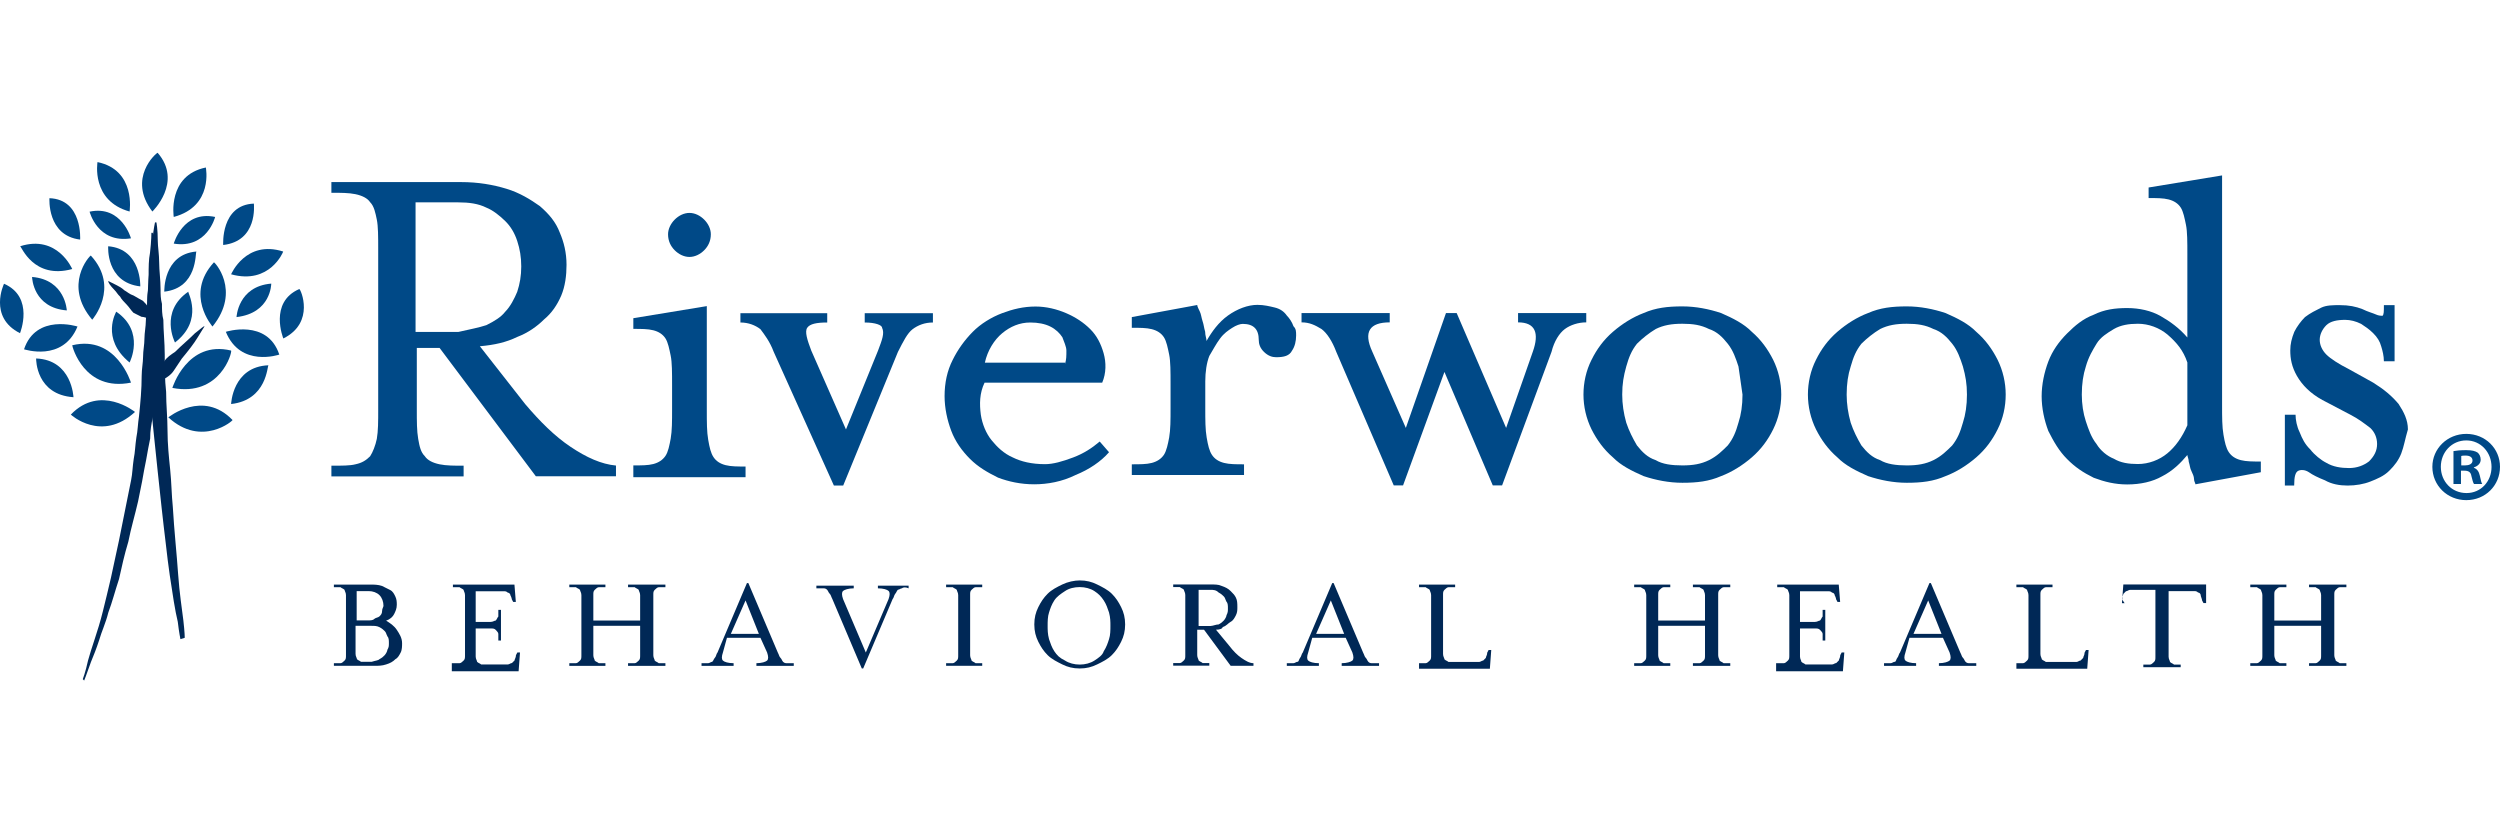 <?xml version="1.0" encoding="utf-8"?>
<!-- Generator: Adobe Illustrator 25.0.0, SVG Export Plug-In . SVG Version: 6.00 Build 0)  -->
<svg version="1.1" id="Layer_1" xmlns="http://www.w3.org/2000/svg" xmlns:xlink="http://www.w3.org/1999/xlink" x="0px" y="0px"
	 viewBox="0 0 180 60" style="enable-background:new 0 0 180 60;" xml:space="preserve">
<style type="text/css">
	.st0{fill:#002856;}
	.st1{fill:#004987;}
</style>
<g>
	<g>
		<g>
			<g>
				<path class="st0" d="M28.57,45.35c0.19,0.29,0.38,0.58,0.38,0.96c0,0.19,0,0.48-0.1,0.67s-0.19,0.38-0.38,0.48
					c-0.19,0.19-0.38,0.29-0.67,0.38c-0.29,0.1-0.58,0.1-0.87,0.1h-2.89v-0.19c0.19,0,0.38,0,0.48,0s0.19-0.1,0.29-0.19
					c0.1-0.1,0.1-0.19,0.1-0.38s0-0.38,0-0.58v-3.17c0-0.29,0-0.48,0-0.58c0-0.19-0.1-0.29-0.1-0.38c-0.1-0.1-0.19-0.1-0.29-0.19
					c-0.1,0-0.29,0-0.48,0v-0.19h2.6c0.29,0,0.58,0,0.87,0.1c0.19,0.1,0.38,0.19,0.58,0.29s0.29,0.29,0.38,0.48s0.1,0.38,0.1,0.58
					c0,0.29-0.1,0.48-0.19,0.67s-0.29,0.38-0.58,0.48C28.09,44.86,28.38,45.06,28.57,45.35z M25.59,44.67h0.87
					c0.19,0,0.38,0,0.48-0.1s0.29-0.1,0.38-0.19c0.1-0.1,0.19-0.19,0.19-0.38s0.1-0.29,0.1-0.38c0-0.29-0.1-0.58-0.29-0.77
					c-0.19-0.19-0.48-0.29-0.77-0.29h-0.87v2.12H25.59z M27.32,47.46c0.19-0.1,0.29-0.19,0.38-0.29s0.19-0.29,0.19-0.38
					C28,46.6,28,46.5,28,46.31s0-0.38-0.1-0.48c-0.1-0.19-0.1-0.29-0.19-0.38c-0.1-0.1-0.19-0.19-0.38-0.29
					c-0.19-0.1-0.38-0.1-0.58-0.1h-1.15v1.44c0,0.29,0,0.48,0,0.58c0,0.19,0.1,0.29,0.1,0.38c0.1,0.1,0.19,0.1,0.29,0.19
					c0.1,0,0.29,0,0.48,0h0.29C27.03,47.56,27.23,47.56,27.32,47.46z"/>
				<path class="st0" d="M32.61,47.75c0.19,0,0.38,0,0.48,0s0.19-0.1,0.29-0.19c0.1-0.1,0.1-0.19,0.1-0.38s0-0.38,0-0.58v-3.17
					c0-0.29,0-0.48,0-0.58c0-0.19-0.1-0.29-0.1-0.38c-0.1-0.1-0.19-0.1-0.29-0.19c-0.1,0-0.29,0-0.48,0v-0.19h4.43l0.1,1.25h-0.19
					l-0.1-0.19c0-0.1-0.1-0.29-0.1-0.29c0-0.1-0.1-0.19-0.19-0.19c-0.1-0.1-0.19-0.1-0.29-0.1s-0.29,0-0.58,0h-1.44v2.21h0.48
					c0.29,0,0.48,0,0.58,0c0.19,0,0.29-0.1,0.38-0.1c0.1-0.1,0.1-0.19,0.19-0.29c0-0.1,0-0.29,0-0.48h0.19v2.21h-0.19
					c0-0.19,0-0.38,0-0.48s-0.1-0.19-0.19-0.29c-0.1-0.1-0.19-0.1-0.38-0.1s-0.38,0-0.58,0h-0.48v1.44c0,0.29,0,0.48,0,0.58
					c0,0.19,0.1,0.29,0.1,0.38c0.1,0.1,0.19,0.1,0.29,0.19c0.1,0,0.29,0,0.48,0h0.87c0.19,0,0.38,0,0.58,0c0.1,0,0.19-0.1,0.29-0.1
					c0.1-0.1,0.1-0.1,0.19-0.19c0-0.1,0.1-0.19,0.1-0.38l0.1-0.19h0.19l-0.1,1.35h-4.81v-0.58H32.61z"/>
				<path class="st0" d="M42.72,46.6c0,0.29,0,0.48,0,0.58c0,0.19,0.1,0.29,0.1,0.38c0.1,0.1,0.19,0.1,0.29,0.19
					c0.1,0,0.29,0,0.48,0v0.19h-2.6v-0.19c0.19,0,0.38,0,0.48,0s0.19-0.1,0.29-0.19c0.1-0.1,0.1-0.19,0.1-0.38s0-0.38,0-0.58v-3.17
					c0-0.29,0-0.48,0-0.58c0-0.19-0.1-0.29-0.1-0.38c-0.1-0.1-0.19-0.1-0.29-0.19c-0.1,0-0.29,0-0.48,0v-0.19h2.6v0.19
					c-0.19,0-0.38,0-0.48,0s-0.19,0.1-0.29,0.19c-0.1,0.1-0.1,0.19-0.1,0.38s0,0.38,0,0.58v1.25h3.37v-1.25c0-0.29,0-0.48,0-0.58
					c0-0.19-0.1-0.29-0.1-0.38c-0.1-0.1-0.19-0.1-0.29-0.19c-0.1,0-0.29,0-0.48,0v-0.19h2.69v0.19c-0.19,0-0.38,0-0.48,0
					s-0.19,0.1-0.29,0.19c-0.1,0.1-0.1,0.19-0.1,0.38s0,0.38,0,0.58v3.17c0,0.29,0,0.48,0,0.58c0,0.19,0.1,0.29,0.1,0.38
					c0.1,0.1,0.19,0.1,0.29,0.19c0.1,0,0.29,0,0.48,0v0.19h-2.69v-0.19c0.19,0,0.38,0,0.48,0s0.19-0.1,0.29-0.19
					c0.1-0.1,0.1-0.19,0.1-0.38s0-0.38,0-0.58v-1.54h-3.37V46.6z"/>
				<path class="st0" d="M52.05,46.98c-0.1,0.29-0.1,0.48,0,0.58s0.38,0.19,0.77,0.19v0.19h-2.31v-0.19c0.19,0,0.38,0,0.48,0
					s0.19-0.1,0.29-0.1c0.1-0.1,0.1-0.19,0.19-0.29c0.1-0.1,0.1-0.29,0.19-0.38l2.12-5h0.1l2.12,5c0.1,0.19,0.1,0.29,0.19,0.38
					c0.1,0.1,0.1,0.19,0.19,0.29c0.1,0.1,0.19,0.1,0.29,0.1c0.1,0,0.29,0,0.48,0v0.19h-2.69v-0.19c0.38,0,0.67-0.1,0.77-0.19
					c0.1-0.1,0.1-0.29,0-0.58l-0.48-1.06h-2.41L52.05,46.98z M53.68,43.23l-1.06,2.41h2.02L53.68,43.23z"/>
				<path class="st0" d="M64.94,42.36c-0.1,0-0.19,0.1-0.29,0.1c-0.1,0.1-0.1,0.19-0.19,0.29s-0.1,0.29-0.19,0.38l-2.12,5h-0.1
					l-2.12-5c-0.1-0.19-0.1-0.29-0.19-0.38c-0.1-0.1-0.1-0.19-0.19-0.29c-0.1-0.1-0.19-0.1-0.29-0.1c-0.1,0-0.29,0-0.48,0v-0.19
					h2.69v0.19c-0.38,0-0.67,0.1-0.77,0.19c-0.1,0.1-0.1,0.29,0,0.58l1.64,3.85l1.64-3.85c0.1-0.29,0.1-0.48,0-0.58
					s-0.38-0.19-0.77-0.19v-0.19h2.21v0.19C65.23,42.27,65.04,42.27,64.94,42.36z"/>
				<path class="st0" d="M68.12,47.94v-0.19c0.19,0,0.38,0,0.48,0s0.19-0.1,0.29-0.19c0.1-0.1,0.1-0.19,0.1-0.38s0-0.38,0-0.58
					v-3.17c0-0.29,0-0.48,0-0.58c0-0.19-0.1-0.29-0.1-0.38c-0.1-0.1-0.19-0.1-0.29-0.19c-0.1,0-0.29,0-0.48,0v-0.19h2.6v0.19
					c-0.19,0-0.38,0-0.48,0s-0.19,0.1-0.29,0.19c-0.1,0.1-0.1,0.19-0.1,0.38s0,0.38,0,0.58v3.17c0,0.29,0,0.48,0,0.58
					c0,0.19,0.1,0.29,0.1,0.38c0.1,0.1,0.19,0.1,0.29,0.19c0.1,0,0.29,0,0.48,0v0.19H68.12z"/>
				<path class="st0" d="M80.72,46.21c-0.19,0.38-0.38,0.67-0.67,0.96c-0.29,0.29-0.67,0.48-1.06,0.67s-0.77,0.29-1.25,0.29
					s-0.87-0.1-1.25-0.29s-0.77-0.38-1.06-0.67c-0.29-0.29-0.48-0.58-0.67-0.96s-0.29-0.77-0.29-1.25s0.1-0.87,0.29-1.25
					c0.19-0.38,0.38-0.67,0.67-0.96c0.29-0.29,0.67-0.48,1.06-0.67s0.87-0.29,1.25-0.29c0.48,0,0.87,0.1,1.25,0.29
					s0.77,0.38,1.06,0.67c0.29,0.29,0.48,0.58,0.67,0.96s0.29,0.77,0.29,1.25S80.91,45.83,80.72,46.21z M76.68,42.56
					c-0.29,0.19-0.58,0.38-0.77,0.67c-0.19,0.29-0.29,0.58-0.38,0.87c-0.1,0.29-0.1,0.67-0.1,0.96s0,0.58,0.1,0.96
					c0.1,0.29,0.19,0.58,0.38,0.87c0.19,0.29,0.38,0.48,0.77,0.67c0.29,0.19,0.67,0.29,1.06,0.29s0.77-0.1,1.06-0.29
					c0.29-0.19,0.58-0.38,0.67-0.67c0.19-0.29,0.29-0.58,0.38-0.87c0.1-0.29,0.1-0.67,0.1-0.96s0-0.58-0.1-0.96
					c-0.1-0.29-0.19-0.58-0.38-0.87c-0.19-0.29-0.38-0.48-0.67-0.67c-0.29-0.19-0.67-0.29-1.06-0.29S76.97,42.36,76.68,42.56z"/>
				<path class="st0" d="M88.51,46.5c0.29,0.38,0.58,0.67,0.87,0.87s0.58,0.38,0.87,0.38v0.19h-1.64l-1.92-2.6H86.2v1.25
					c0,0.29,0,0.48,0,0.58c0,0.19,0.1,0.29,0.1,0.38c0.1,0.1,0.19,0.1,0.29,0.19c0.1,0,0.29,0,0.48,0v0.19h-2.6v-0.19
					c0.19,0,0.38,0,0.48,0s0.19-0.1,0.29-0.19c0.1-0.1,0.1-0.19,0.1-0.38s0-0.38,0-0.58v-3.17c0-0.29,0-0.48,0-0.58
					c0-0.19-0.1-0.29-0.1-0.38c-0.1-0.1-0.19-0.1-0.29-0.19c-0.1,0-0.29,0-0.48,0v-0.19h2.6c0.38,0,0.67,0,0.87,0.1
					c0.29,0.1,0.48,0.19,0.67,0.38s0.29,0.29,0.38,0.48s0.1,0.38,0.1,0.67c0,0.19,0,0.38-0.1,0.58c-0.1,0.19-0.19,0.38-0.38,0.48
					c-0.19,0.1-0.29,0.29-0.58,0.38c0,0.1-0.19,0.19-0.48,0.19L88.51,46.5z M87.74,44.96c0.19-0.1,0.29-0.19,0.38-0.29
					s0.19-0.29,0.19-0.38c0.1-0.19,0.1-0.29,0.1-0.48s0-0.38-0.1-0.48c-0.1-0.19-0.1-0.29-0.19-0.38c-0.1-0.1-0.19-0.19-0.38-0.29
					c-0.19-0.19-0.38-0.19-0.58-0.19H86.3v2.6h0.87C87.36,45.06,87.55,44.96,87.74,44.96z"/>
				<path class="st0" d="M94.19,46.98c-0.1,0.29-0.1,0.48,0,0.58s0.38,0.19,0.77,0.19v0.19h-2.31v-0.19c0.19,0,0.38,0,0.48,0
					s0.19-0.1,0.29-0.1s0.1-0.19,0.19-0.29s0.1-0.29,0.19-0.38l2.12-5h0.1l2.12,5c0.1,0.19,0.1,0.29,0.19,0.38
					c0.1,0.1,0.1,0.19,0.19,0.29s0.19,0.1,0.29,0.1c0.1,0,0.29,0,0.48,0v0.19h-2.69v-0.19c0.38,0,0.67-0.1,0.77-0.19
					c0.1-0.1,0.1-0.29,0-0.58l-0.48-1.06h-2.41L94.19,46.98z M95.82,43.23l-1.06,2.41h2.02L95.82,43.23z"/>
				<path class="st0" d="M102.17,47.75c0.19,0,0.38,0,0.48,0s0.19-0.1,0.29-0.19c0.1-0.1,0.1-0.19,0.1-0.38s0-0.38,0-0.58v-3.17
					c0-0.29,0-0.48,0-0.58c0-0.19-0.1-0.29-0.1-0.38c-0.1-0.1-0.19-0.1-0.29-0.19c-0.1,0-0.29,0-0.48,0v-0.19h2.6v0.19
					c-0.19,0-0.38,0-0.48,0s-0.19,0.1-0.29,0.19c-0.1,0.1-0.1,0.19-0.1,0.38s0,0.38,0,0.58v3.08c0,0.29,0,0.48,0,0.58
					c0,0.19,0.1,0.29,0.1,0.38c0.1,0.1,0.19,0.1,0.29,0.19c0.1,0,0.29,0,0.48,0h1.15c0.19,0,0.38,0,0.58,0c0.1,0,0.19-0.1,0.29-0.1
					c0.1-0.1,0.1-0.1,0.19-0.19c0-0.1,0.1-0.19,0.1-0.38l0.1-0.19h0.19l-0.1,1.35h-5.1L102.17,47.75L102.17,47.75z"/>
				<path class="st0" d="M119.39,46.6c0,0.29,0,0.48,0,0.58c0,0.19,0.1,0.29,0.1,0.38c0.1,0.1,0.19,0.1,0.29,0.19
					c0.1,0,0.29,0,0.48,0v0.19h-2.6v-0.19c0.19,0,0.38,0,0.48,0s0.19-0.1,0.29-0.19c0.1-0.1,0.1-0.19,0.1-0.38s0-0.38,0-0.58v-3.17
					c0-0.29,0-0.48,0-0.58c0-0.19-0.1-0.29-0.1-0.38c-0.1-0.1-0.19-0.1-0.29-0.19c-0.1,0-0.29,0-0.48,0v-0.19h2.6v0.19
					c-0.19,0-0.38,0-0.48,0s-0.19,0.1-0.29,0.19c-0.1,0.1-0.1,0.19-0.1,0.38s0,0.38,0,0.58v1.25h3.37v-1.25c0-0.29,0-0.48,0-0.58
					c0-0.19-0.1-0.29-0.1-0.38c-0.1-0.1-0.19-0.1-0.29-0.19c-0.1,0-0.29,0-0.48,0v-0.19h2.69v0.19c-0.19,0-0.38,0-0.48,0
					s-0.19,0.1-0.29,0.19c-0.1,0.1-0.1,0.19-0.1,0.38s0,0.38,0,0.58v3.17c0,0.29,0,0.48,0,0.58c0,0.19,0.1,0.29,0.1,0.38
					c0.1,0.1,0.19,0.1,0.29,0.19c0.1,0,0.29,0,0.48,0v0.19h-2.69v-0.19c0.19,0,0.38,0,0.48,0s0.19-0.1,0.29-0.19
					c0.1-0.1,0.1-0.19,0.1-0.38s0-0.38,0-0.58v-1.54h-3.37V46.6z"/>
				<path class="st0" d="M127.96,47.75c0.19,0,0.38,0,0.48,0c0.1,0,0.19-0.1,0.29-0.19c0.1-0.1,0.1-0.19,0.1-0.38s0-0.38,0-0.58
					v-3.17c0-0.29,0-0.48,0-0.58c0-0.19-0.1-0.29-0.1-0.38c-0.1-0.1-0.19-0.1-0.29-0.19c-0.1,0-0.29,0-0.48,0v-0.19h4.43l0.1,1.25
					h-0.19l-0.1-0.19c0-0.1-0.1-0.29-0.1-0.29c0-0.1-0.1-0.19-0.19-0.19c-0.1-0.1-0.19-0.1-0.29-0.1c-0.1,0-0.29,0-0.58,0h-1.44
					v2.21h0.48c0.29,0,0.48,0,0.58,0c0.19,0,0.29-0.1,0.38-0.1c0.1-0.1,0.1-0.19,0.19-0.29c0-0.1,0-0.29,0-0.48h0.19v2.21h-0.19
					c0-0.19,0-0.38,0-0.48s-0.1-0.19-0.19-0.29c-0.1-0.1-0.19-0.1-0.38-0.1s-0.38,0-0.58,0h-0.48v1.44c0,0.29,0,0.48,0,0.58
					c0,0.19,0.1,0.29,0.1,0.38c0.1,0.1,0.19,0.1,0.29,0.19c0.1,0,0.29,0,0.48,0h0.87c0.19,0,0.38,0,0.58,0c0.1,0,0.19-0.1,0.29-0.1
					c0.1-0.1,0.1-0.1,0.19-0.19c0-0.1,0.1-0.19,0.1-0.38l0.1-0.19h0.19l-0.1,1.35h-4.81v-0.58H127.96z"/>
				<path class="st0" d="M137.19,46.98c-0.1,0.29-0.1,0.48,0,0.58c0.1,0.1,0.38,0.19,0.77,0.19v0.19h-2.31v-0.19
					c0.19,0,0.38,0,0.48,0c0.1,0,0.19-0.1,0.29-0.1c0.1,0,0.1-0.19,0.19-0.29s0.1-0.29,0.19-0.38l2.12-5h0.1l2.12,5
					c0.1,0.19,0.1,0.29,0.19,0.38c0.1,0.1,0.1,0.19,0.19,0.29c0.1,0.1,0.19,0.1,0.29,0.1c0.1,0,0.29,0,0.48,0v0.19h-2.69v-0.19
					c0.38,0,0.67-0.1,0.77-0.19c0.1-0.1,0.1-0.29,0-0.58l-0.48-1.06h-2.41L137.19,46.98z M138.83,43.23l-1.06,2.41h2.02
					L138.83,43.23z"/>
				<path class="st0" d="M145.18,47.75c0.19,0,0.38,0,0.48,0c0.1,0,0.19-0.1,0.29-0.19c0.1-0.1,0.1-0.19,0.1-0.38s0-0.38,0-0.58
					v-3.17c0-0.29,0-0.48,0-0.58c0-0.19-0.1-0.29-0.1-0.38c-0.1-0.1-0.19-0.1-0.29-0.19c-0.1,0-0.29,0-0.48,0v-0.19h2.6v0.19
					c-0.19,0-0.38,0-0.48,0c-0.1,0-0.19,0.1-0.29,0.19c-0.1,0.1-0.1,0.19-0.1,0.38s0,0.38,0,0.58v3.08c0,0.29,0,0.48,0,0.58
					c0,0.19,0.1,0.29,0.1,0.38c0.1,0.1,0.19,0.1,0.29,0.19c0.1,0,0.29,0,0.48,0h1.15c0.19,0,0.38,0,0.58,0c0.1,0,0.19-0.1,0.29-0.1
					c0.1-0.1,0.1-0.1,0.19-0.19c0-0.1,0.1-0.19,0.1-0.38l0.1-0.19h0.19l-0.1,1.35h-5.1V47.75z"/>
				<path class="st0" d="M158.84,43.42h-0.19l-0.1-0.19c0-0.1-0.1-0.29-0.1-0.38c0-0.1-0.1-0.19-0.19-0.19
					c-0.1-0.1-0.19-0.1-0.29-0.1c-0.1,0-0.29,0-0.58,0h-1.25v4.14c0,0.29,0,0.48,0,0.58c0,0.19,0.1,0.29,0.1,0.38
					c0.1,0.1,0.19,0.1,0.29,0.19c0.1,0,0.29,0,0.48,0v0.19h-2.69v-0.19c0.19,0,0.38,0,0.48,0c0.1,0,0.19-0.1,0.29-0.19
					c0.1-0.1,0.1-0.19,0.1-0.38s0-0.38,0-0.58v-4.23h-1.25c-0.19,0-0.38,0-0.58,0c-0.1,0-0.19,0.1-0.29,0.1
					c-0.1,0.1-0.1,0.1-0.19,0.19c0,0.1-0.1,0.19-0.1,0.38l0.19,0.29h-0.19l0.1-1.35h5.96V43.42z"/>
				<path class="st0" d="M163.75,46.6c0,0.29,0,0.48,0,0.58c0,0.19,0.1,0.29,0.1,0.38c0.1,0.1,0.19,0.1,0.29,0.19
					c0.1,0,0.29,0,0.48,0v0.19h-2.6v-0.19c0.19,0,0.38,0,0.48,0c0.1,0,0.19-0.1,0.29-0.19c0.1-0.1,0.1-0.19,0.1-0.38s0-0.38,0-0.58
					v-3.17c0-0.29,0-0.48,0-0.58c0-0.19-0.1-0.29-0.1-0.38c-0.1-0.1-0.19-0.1-0.29-0.19c-0.1,0-0.29,0-0.48,0v-0.19h2.6v0.19
					c-0.19,0-0.38,0-0.48,0c-0.1,0-0.19,0.1-0.29,0.19c-0.1,0.1-0.1,0.19-0.1,0.38s0,0.38,0,0.58v1.25h3.37v-1.25
					c0-0.29,0-0.48,0-0.58c0-0.19-0.1-0.29-0.1-0.38c-0.1-0.1-0.19-0.1-0.29-0.19c-0.1,0-0.29,0-0.48,0v-0.19h2.69v0.19
					c-0.19,0-0.38,0-0.48,0c-0.1,0-0.19,0.1-0.29,0.19c-0.1,0.1-0.1,0.19-0.1,0.38s0,0.38,0,0.58v3.17c0,0.29,0,0.48,0,0.58
					c0,0.19,0.1,0.29,0.1,0.38c0.1,0.1,0.19,0.1,0.29,0.19c0.1,0,0.29,0,0.48,0v0.19h-2.69v-0.19c0.19,0,0.38,0,0.48,0
					c0.1,0,0.19-0.1,0.29-0.19c0.1-0.1,0.1-0.19,0.1-0.38s0-0.38,0-0.58v-1.54h-3.37V46.6z"/>
			</g>
			<g>
				<g>
					<path class="st1" d="M37.81,29.09c1.06,1.25,2.12,2.31,3.27,3.08s2.21,1.25,3.27,1.35v0.77h-5.77l-6.93-9.24h-1.64v4.43
						c0,0.87,0,1.54,0.1,2.12c0.1,0.58,0.19,0.96,0.48,1.25c0.19,0.29,0.58,0.48,1.06,0.58s1.06,0.1,1.73,0.1v0.77h-9.52v-0.77
						c0.77,0,1.35,0,1.73-0.1c0.48-0.1,0.77-0.29,1.06-0.58c0.19-0.29,0.38-0.77,0.48-1.25c0.1-0.58,0.1-1.25,0.1-2.12V17.93
						c0-0.87,0-1.64-0.1-2.12c-0.1-0.48-0.19-0.96-0.48-1.25c-0.19-0.29-0.58-0.48-1.06-0.58s-1.06-0.1-1.73-0.1v-0.77h9.33
						c1.25,0,2.31,0.19,3.27,0.48s1.73,0.77,2.41,1.25c0.67,0.58,1.15,1.15,1.44,1.92c0.29,0.67,0.48,1.44,0.48,2.31
						c0,0.77-0.1,1.54-0.38,2.21c-0.29,0.67-0.67,1.25-1.25,1.73c-0.48,0.48-1.15,0.96-1.92,1.25c-0.77,0.38-1.64,0.58-2.69,0.67
						L37.81,29.09z M35.02,23.41c0.58-0.29,1.06-0.58,1.35-0.96c0.38-0.38,0.67-0.96,0.87-1.44c0.19-0.58,0.29-1.15,0.29-1.83
						c0-0.67-0.1-1.25-0.29-1.83s-0.48-1.06-0.87-1.44s-0.87-0.77-1.35-0.96c-0.58-0.29-1.25-0.38-2.02-0.38h-3.08v9.33H33
						C33.87,23.7,34.44,23.6,35.02,23.41z"/>
					<path class="st1" d="M45.6,34.28v-0.77c0.58,0,1.06,0,1.44-0.1s0.67-0.29,0.87-0.58s0.29-0.77,0.38-1.25
						c0.1-0.58,0.1-1.25,0.1-2.12v-1.73c0-0.87,0-1.64-0.1-2.12s-0.19-0.96-0.38-1.25s-0.48-0.48-0.87-0.58s-0.87-0.1-1.44-0.1
						v-0.77l5.29-0.87v7.5c0,0.87,0,1.54,0.1,2.12c0.1,0.58,0.19,0.96,0.38,1.25s0.48,0.48,0.87,0.58s0.87,0.1,1.44,0.1v0.77H45.6
						V34.28z M50.7,18.02c-0.29,0.29-0.67,0.48-1.06,0.48s-0.77-0.19-1.06-0.48s-0.48-0.67-0.48-1.15c0-0.38,0.19-0.77,0.48-1.06
						c0.29-0.29,0.67-0.48,1.06-0.48s0.77,0.19,1.06,0.48c0.29,0.29,0.48,0.67,0.48,1.06C51.18,17.35,50.99,17.73,50.7,18.02z"/>
					<path class="st1" d="M65.71,23.7c-0.38,0.29-0.67,0.87-1.06,1.64l-3.94,9.62h-0.67l-4.33-9.62c-0.29-0.77-0.67-1.25-0.96-1.64
						c-0.38-0.29-0.87-0.48-1.44-0.48v-0.67h6.25v0.67c-0.77,0-1.25,0.1-1.44,0.38s0,0.87,0.29,1.64l2.5,5.68l2.31-5.68
						c0.29-0.77,0.48-1.25,0.29-1.64c0-0.19-0.48-0.38-1.25-0.38v-0.67h4.91v0.67C66.58,23.22,66.1,23.41,65.71,23.7z"/>
					<path class="st1" d="M70.62,29.86c0.1,0.67,0.38,1.35,0.77,1.83s0.87,0.96,1.54,1.25c0.58,0.29,1.35,0.48,2.31,0.48
						c0.58,0,1.25-0.19,2.02-0.48c0.77-0.29,1.35-0.67,1.92-1.15l0.67,0.77c-0.58,0.67-1.44,1.25-2.41,1.64
						c-0.96,0.48-2.02,0.67-2.98,0.67s-1.83-0.19-2.6-0.48c-0.77-0.38-1.44-0.77-2.02-1.35c-0.58-0.58-1.06-1.25-1.35-2.02
						c-0.29-0.77-0.48-1.64-0.48-2.5c0-0.96,0.19-1.83,0.58-2.6c0.38-0.77,0.87-1.44,1.44-2.02s1.35-1.06,2.12-1.35
						c0.77-0.29,1.54-0.48,2.41-0.48c0.77,0,1.54,0.19,2.21,0.48c0.67,0.29,1.25,0.67,1.73,1.15s0.77,1.06,0.96,1.73
						c0.19,0.67,0.19,1.44-0.1,2.12h-8.47C70.52,28.32,70.52,29.09,70.62,29.86z M76.68,26.2c0.1-0.29,0.1-0.58,0.1-0.96
						c0-0.29-0.19-0.67-0.29-0.96c-0.19-0.29-0.48-0.58-0.87-0.77c-0.38-0.19-0.87-0.29-1.44-0.29c-0.77,0-1.44,0.29-2.02,0.77
						s-1.06,1.25-1.25,2.12h5.77V26.2z"/>
					<path class="st1" d="M93.03,25.24c-0.19,0.38-0.58,0.48-1.15,0.48c-0.29,0-0.58-0.1-0.87-0.38s-0.38-0.58-0.38-0.87
						c0-0.77-0.38-1.15-1.15-1.15c-0.19,0-0.48,0.1-0.77,0.29c-0.29,0.19-0.58,0.38-0.87,0.77s-0.48,0.77-0.77,1.25
						c-0.19,0.48-0.29,1.15-0.29,1.83v1.92c0,0.87,0,1.54,0.1,2.12c0.1,0.58,0.19,0.96,0.38,1.25c0.19,0.29,0.48,0.48,0.87,0.58
						s0.87,0.1,1.44,0.1v0.77h-8.08v-0.77c0.58,0,1.06,0,1.44-0.1s0.67-0.29,0.87-0.58c0.19-0.29,0.29-0.77,0.38-1.25
						c0.1-0.58,0.1-1.25,0.1-2.12v-1.73c0-0.87,0-1.64-0.1-2.12s-0.19-0.96-0.38-1.25c-0.19-0.29-0.48-0.48-0.87-0.58
						s-0.87-0.1-1.44-0.1v-0.77l4.71-0.87c0,0.1,0.1,0.29,0.19,0.48s0.1,0.38,0.19,0.67c0.1,0.29,0.1,0.48,0.19,0.77
						c0,0.29,0.1,0.48,0.1,0.67c0.38-0.67,0.87-1.35,1.54-1.83s1.44-0.77,2.12-0.77c0.48,0,0.87,0.1,1.25,0.19s0.67,0.29,0.87,0.58
						c0.19,0.19,0.38,0.48,0.48,0.77c0.19,0.19,0.19,0.38,0.19,0.67C93.32,24.56,93.23,24.95,93.03,25.24z"/>
					<path class="st1" d="M101.02,34.95h-0.67l-4.14-9.62c-0.29-0.77-0.67-1.35-1.06-1.64c-0.48-0.29-0.87-0.48-1.44-0.48v-0.67
						h6.35v0.67c-1.44,0-1.92,0.67-1.25,2.12l2.41,5.48l2.89-8.27h0.77l3.56,8.27l1.92-5.48c0.48-1.35,0.19-2.12-1.06-2.12v-0.67
						h4.91v0.67c-0.58,0-1.15,0.19-1.54,0.48s-0.77,0.87-0.96,1.64l-3.56,9.62h-0.67L104,26.78L101.02,34.95z"/>
					<path class="st1" d="M127.67,30.91c-0.38,0.77-0.87,1.44-1.54,2.02c-0.67,0.58-1.44,1.06-2.21,1.35
						c-0.87,0.38-1.73,0.48-2.79,0.48c-0.96,0-1.92-0.19-2.79-0.48c-0.87-0.38-1.64-0.77-2.21-1.35c-0.67-0.58-1.15-1.25-1.54-2.02
						c-0.38-0.77-0.58-1.64-0.58-2.5s0.19-1.73,0.58-2.5c0.38-0.77,0.87-1.44,1.54-2.02s1.44-1.06,2.21-1.35
						c0.87-0.38,1.73-0.48,2.79-0.48c0.96,0,1.92,0.19,2.79,0.48c0.87,0.38,1.64,0.77,2.21,1.35c0.67,0.58,1.15,1.25,1.54,2.02
						c0.38,0.77,0.58,1.64,0.58,2.5C128.25,29.28,128.05,30.14,127.67,30.91z M125.17,26.39c-0.19-0.58-0.38-1.15-0.77-1.64
						c-0.38-0.48-0.77-0.87-1.35-1.06c-0.58-0.29-1.15-0.38-1.92-0.38s-1.35,0.1-1.92,0.38c-0.48,0.29-0.96,0.67-1.35,1.06
						c-0.38,0.48-0.58,0.96-0.77,1.64s-0.29,1.25-0.29,2.02c0,0.67,0.1,1.35,0.29,2.02c0.19,0.58,0.48,1.15,0.77,1.64
						c0.38,0.48,0.77,0.87,1.35,1.06c0.48,0.29,1.15,0.38,1.92,0.38s1.35-0.1,1.92-0.38c0.58-0.29,0.96-0.67,1.35-1.06
						c0.38-0.48,0.58-0.96,0.77-1.64c0.19-0.58,0.29-1.25,0.29-2.02C125.36,27.64,125.26,27.07,125.17,26.39z"/>
					<path class="st1" d="M143.83,30.91c-0.38,0.77-0.87,1.44-1.54,2.02c-0.67,0.58-1.44,1.06-2.21,1.35
						c-0.87,0.38-1.73,0.48-2.79,0.48c-0.96,0-1.92-0.19-2.79-0.48c-0.87-0.38-1.64-0.77-2.21-1.35c-0.67-0.58-1.15-1.25-1.54-2.02
						c-0.38-0.77-0.58-1.64-0.58-2.5s0.19-1.73,0.58-2.5c0.38-0.77,0.87-1.44,1.54-2.02s1.44-1.06,2.21-1.35
						c0.87-0.38,1.73-0.48,2.79-0.48c0.96,0,1.92,0.19,2.79,0.48c0.87,0.38,1.64,0.77,2.21,1.35c0.67,0.58,1.15,1.25,1.54,2.02
						c0.38,0.77,0.58,1.64,0.58,2.5C144.41,29.28,144.22,30.14,143.83,30.91z M141.33,26.39c-0.19-0.58-0.38-1.15-0.77-1.64
						c-0.38-0.48-0.77-0.87-1.35-1.06c-0.58-0.29-1.15-0.38-1.92-0.38s-1.35,0.1-1.92,0.38c-0.48,0.29-0.96,0.67-1.35,1.06
						c-0.38,0.48-0.58,0.96-0.77,1.64c-0.19,0.58-0.29,1.25-0.29,2.02c0,0.67,0.1,1.35,0.29,2.02c0.19,0.58,0.48,1.15,0.77,1.64
						c0.38,0.48,0.77,0.87,1.35,1.06c0.48,0.29,1.15,0.38,1.92,0.38s1.35-0.1,1.92-0.38c0.58-0.29,0.96-0.67,1.35-1.06
						c0.38-0.48,0.58-0.96,0.77-1.64c0.19-0.58,0.29-1.25,0.29-2.02C141.62,27.64,141.52,27.07,141.33,26.39z"/>
					<path class="st1" d="M157.49,18.31c0-0.87,0-1.64-0.1-2.12c-0.1-0.48-0.19-0.96-0.38-1.25s-0.48-0.48-0.87-0.58
						s-0.87-0.1-1.44-0.1V13.5l5.29-0.87v16.55c0,0.87,0,1.54,0.1,2.12c0.1,0.58,0.19,0.96,0.38,1.25s0.48,0.48,0.87,0.58
						s0.87,0.1,1.44,0.1v0.77l-4.71,0.87c0-0.1-0.1-0.19-0.1-0.38s-0.1-0.38-0.19-0.58c-0.1-0.19-0.1-0.38-0.19-0.67
						c0-0.19-0.1-0.38-0.1-0.48c-0.48,0.58-1.06,1.15-1.83,1.54c-0.67,0.38-1.54,0.58-2.5,0.58c-0.87,0-1.64-0.19-2.41-0.48
						c-0.77-0.38-1.35-0.77-1.92-1.35c-0.58-0.58-0.96-1.25-1.35-2.02c-0.29-0.77-0.48-1.64-0.48-2.5s0.19-1.73,0.48-2.5
						c0.29-0.77,0.77-1.44,1.35-2.02c0.58-0.58,1.15-1.06,1.92-1.35c0.77-0.38,1.54-0.48,2.41-0.48s1.73,0.19,2.41,0.58
						c0.67,0.38,1.35,0.87,1.92,1.54V18.31z M157.49,26.1c-0.29-0.87-0.77-1.44-1.44-2.02c-0.58-0.48-1.35-0.77-2.12-0.77
						c-0.67,0-1.25,0.1-1.73,0.38c-0.48,0.29-0.96,0.58-1.25,1.06c-0.29,0.48-0.58,0.96-0.77,1.64c-0.19,0.58-0.29,1.25-0.29,2.02
						c0,0.67,0.1,1.35,0.29,1.92s0.38,1.15,0.77,1.64c0.29,0.48,0.77,0.87,1.25,1.06c0.48,0.29,1.06,0.38,1.73,0.38
						c0.77,0,1.54-0.29,2.12-0.77c0.58-0.48,1.06-1.15,1.44-2.02V26.1z"/>
					<path class="st1" d="M172.89,32.65c-0.19,0.48-0.48,0.87-0.87,1.25c-0.38,0.38-0.87,0.58-1.35,0.77
						c-0.48,0.19-1.06,0.29-1.64,0.29c-0.58,0-1.15-0.1-1.64-0.38c-0.48-0.19-0.87-0.38-1.15-0.58c-0.29-0.19-0.58-0.19-0.77-0.1
						c-0.19,0.1-0.29,0.38-0.29,1.06h-0.67v-5.1h0.77c0,0.38,0.1,0.87,0.29,1.25c0.19,0.48,0.38,0.87,0.77,1.25
						c0.29,0.38,0.77,0.77,1.15,0.96c0.48,0.29,1.06,0.38,1.64,0.38c0.58,0,1.06-0.19,1.44-0.48c0.38-0.38,0.58-0.77,0.58-1.25
						s-0.19-0.87-0.48-1.15c-0.38-0.29-0.87-0.67-1.44-0.96l-2.02-1.06c-0.87-0.48-1.44-1.06-1.83-1.73
						c-0.38-0.67-0.48-1.25-0.48-1.83c0-0.48,0.1-0.87,0.29-1.35c0.19-0.38,0.48-0.77,0.77-1.06c0.38-0.29,0.77-0.48,1.15-0.67
						s0.87-0.19,1.35-0.19c0.67,0,1.15,0.1,1.64,0.29c0.38,0.19,0.77,0.29,0.96,0.38s0.38,0.1,0.48,0.1c0.1-0.1,0.1-0.29,0.1-0.77
						h0.77v4.04h-0.77c0-0.38-0.1-0.77-0.19-1.06c-0.1-0.38-0.29-0.67-0.58-0.96c-0.29-0.29-0.58-0.48-0.87-0.67
						c-0.38-0.19-0.77-0.29-1.15-0.29c-0.58,0-1.06,0.1-1.35,0.38c-0.29,0.29-0.48,0.67-0.48,1.06s0.19,0.77,0.48,1.06
						c0.29,0.29,0.87,0.67,1.64,1.06l1.73,0.96c0.77,0.48,1.35,0.96,1.83,1.54c0.38,0.58,0.67,1.15,0.67,1.83
						C173.17,31.59,173.08,32.16,172.89,32.65z"/>
				</g>
			</g>
		</g>
		<g>
			<g>
				<path class="st1" d="M12.51,17.54c0,0,0.67-2.41,2.98-1.92C15.49,15.62,14.91,17.93,12.51,17.54z"/>
				<path class="st1" d="M12.51,15.62c0,0-0.48-2.98,2.31-3.56C14.82,12.06,15.39,14.85,12.51,15.62z"/>
				<path class="st1" d="M16.07,17.64c0,0-0.19-2.89,2.21-2.98C18.28,14.75,18.57,17.35,16.07,17.64z"/>
				<path class="st1" d="M11.83,21c0,0-0.1-2.69,2.31-2.89C14.05,18.21,14.24,20.72,11.83,21z"/>
				<path class="st1" d="M12.12,30.05c0,0,2.5-2.02,4.62,0.19C16.84,30.24,14.53,32.26,12.12,30.05z"/>
				<path class="st1" d="M16.26,23.89c0,0,2.98-0.96,3.85,1.64C20.11,25.53,17.32,26.49,16.26,23.89z"/>
				<path class="st1" d="M16.64,19.75c0,0,1.06-2.5,3.75-1.64C20.4,18.12,19.43,20.52,16.64,19.75z"/>
				<path class="st1" d="M12.6,24.66c0,0-1.15-2.21,0.96-3.66C13.47,21,14.72,23.02,12.6,24.66z"/>
				<path class="st1" d="M15.3,23.51c0,0-2.02-2.31,0.1-4.62C15.39,18.79,17.41,20.91,15.3,23.51z"/>
				<path class="st1" d="M12.41,27.93c0,0,1.06-3.46,4.23-2.69C16.74,25.33,15.87,28.6,12.41,27.93z"/>
				<path class="st1" d="M16.64,29.09c0,0,0.1-2.69,2.69-2.79C19.24,26.3,19.24,28.8,16.64,29.09z"/>
				<path class="st1" d="M17.03,22.83c0,0,0.1-2.21,2.5-2.41C19.53,20.43,19.53,22.54,17.03,22.83z"/>
				<path class="st1" d="M20.4,24.37c0,0-1.06-2.6,1.15-3.56C21.65,20.81,22.71,23.22,20.4,24.37z"/>
				<path class="st1" d="M9.43,17.16c0,0-0.67-2.41-2.98-1.92C6.45,15.23,7.02,17.54,9.43,17.16z"/>
				<path class="st1" d="M9.33,15.23c0,0,0.48-2.98-2.31-3.56C7.02,11.67,6.54,14.46,9.33,15.23z"/>
				<path class="st1" d="M5.77,17.25c0,0,0.19-2.89-2.21-2.98C3.56,14.27,3.37,16.96,5.77,17.25z"/>
				<path class="st1" d="M10.1,20.62c0,0,0.1-2.69-2.31-2.89C7.79,17.73,7.6,20.33,10.1,20.62z"/>
				<path class="st1" d="M9.72,29.66c0,0-2.5-2.02-4.62,0.19C5.1,29.86,7.31,31.88,9.72,29.66z"/>
				<path class="st1" d="M5.58,23.51c0,0-2.98-0.96-3.85,1.64C1.73,25.14,4.52,26.1,5.58,23.51z"/>
				<path class="st1" d="M5.2,19.37c0,0-1.06-2.5-3.75-1.64C1.54,17.73,2.41,20.14,5.2,19.37z"/>
				<path class="st1" d="M9.33,26.1c0,0,1.15-2.21-0.96-3.66C8.37,22.45,7.22,24.37,9.33,26.1z"/>
				<path class="st1" d="M6.64,23.02c0,0,2.02-2.31-0.1-4.62C6.45,18.41,4.52,20.52,6.64,23.02z"/>
				<path class="st1" d="M9.43,27.55c0,0-1.06-3.46-4.23-2.69C5.2,24.95,6.06,28.22,9.43,27.55z"/>
				<path class="st1" d="M5.29,28.6c0,0-0.1-2.69-2.69-2.79C2.6,25.91,2.6,28.41,5.29,28.6z"/>
				<path class="st1" d="M4.81,22.35c0,0-0.1-2.21-2.5-2.41C2.31,20.04,2.41,22.16,4.81,22.35z"/>
				<path class="st1" d="M1.44,23.99c0,0,1.06-2.6-1.15-3.56C0.29,20.43-0.87,22.83,1.44,23.99z"/>
				<path class="st1" d="M10.97,15.23c0,0,2.21-2.12,0.38-4.23C11.26,11,9.14,12.83,10.97,15.23z"/>
				<path class="st0" d="M7.79,20.23c0,0,0.19,0.1,0.58,0.29c0.19,0.1,0.38,0.19,0.58,0.38c0.19,0.1,0.38,0.29,0.67,0.38
					c0.19,0.1,0.48,0.29,0.67,0.38c0.19,0.19,0.29,0.29,0.38,0.48c0.1,0.19,0.19,0.29,0.19,0.48c0,0.1,0.1,0.19,0.1,0.19l-0.1,0.1
					c0,0-0.1,0-0.19,0c-0.1,0-0.29-0.1-0.48-0.1c-0.19-0.1-0.38-0.19-0.58-0.29c-0.19-0.19-0.29-0.38-0.48-0.58
					s-0.38-0.38-0.48-0.58C8.47,21.2,8.37,21,8.27,20.91C7.89,20.52,7.79,20.33,7.79,20.23L7.79,20.23z"/>
				<path class="st0" d="M14.72,23.51c0,0-0.19,0.29-0.48,0.77c-0.29,0.48-0.67,0.96-1.15,1.54c-0.19,0.29-0.38,0.58-0.58,0.87
					c-0.19,0.29-0.48,0.48-0.67,0.58c-0.38,0.29-0.77,0.48-0.77,0.48l-0.1-0.1c0,0,0.1-0.38,0.38-0.87c0.1-0.19,0.29-0.48,0.48-0.77
					s0.48-0.48,0.77-0.67c0.48-0.48,1.06-0.96,1.44-1.35C14.43,23.7,14.72,23.41,14.72,23.51L14.72,23.51z"/>
				<path class="st0" d="M12.99,46.02c0,0-0.1-0.48-0.19-1.25c-0.19-0.77-0.38-2.02-0.58-3.37c-0.1-0.67-0.19-1.44-0.29-2.31
					c-0.1-0.77-0.19-1.64-0.29-2.5c-0.1-0.87-0.19-1.83-0.29-2.69c-0.1-0.96-0.19-1.83-0.29-2.79c-0.1-0.96-0.19-1.92-0.29-2.79
					c-0.1-0.96-0.19-1.83-0.19-2.69s-0.1-1.73,0-2.6c0-0.77,0-1.64,0.1-2.31c0-0.67,0.1-1.35,0.1-1.92c0.1-0.58,0.1-1.06,0.19-1.54
					c0.1-0.87,0.19-1.25,0.19-1.25h0.1c0,0,0.1,0.48,0.1,1.35c0,0.38,0.1,0.96,0.1,1.54s0.1,1.25,0.1,1.92c0,0.38,0,0.67,0.1,1.06
					c0,0.38,0,0.77,0.1,1.15c0,0.77,0.1,1.64,0.1,2.5s0,1.83,0.1,2.69c0,0.96,0.1,1.83,0.1,2.79c0,0.96,0.1,1.92,0.19,2.79
					c0.1,0.96,0.1,1.83,0.19,2.69c0.1,1.73,0.29,3.46,0.38,4.81c0.1,1.44,0.29,2.6,0.38,3.37c0.1,0.87,0.1,1.25,0.1,1.25
					L12.99,46.02z"/>
				<path class="st0" d="M5.96,48.9c0,0,0.19-0.48,0.38-1.35c0.1-0.38,0.29-0.96,0.48-1.54S7.22,44.77,7.41,44s0.38-1.54,0.58-2.41
					c0.19-0.87,0.38-1.73,0.58-2.69c0.19-0.96,0.38-1.92,0.58-2.89c0.1-0.48,0.19-0.96,0.29-1.44s0.1-0.96,0.19-1.54
					c0.1-0.48,0.1-0.96,0.19-1.54c0.1-0.48,0.1-0.96,0.19-1.54c0.1-0.96,0.19-1.92,0.19-2.89c0-0.48,0.1-0.96,0.1-1.35
					c0-0.48,0.1-0.87,0.1-1.35c0-0.38,0.1-0.87,0.1-1.25c0-0.38,0.1-0.77,0.1-1.15c0-0.77,0.1-1.44,0.1-2.12c0-0.58,0-1.15,0.1-1.64
					c0.1-0.87,0.1-1.44,0.1-1.44h0.1c0,0,0.1,0.48,0.19,1.35c0.1,0.48,0.1,0.96,0.19,1.64c0.1,0.58,0.1,1.35,0.1,2.12
					c0,0.38,0,0.77,0,1.15c0,0.38,0,0.87,0,1.25c0,0.87,0,1.83-0.1,2.79s-0.19,1.92-0.38,2.98c-0.1,0.48-0.19,0.96-0.19,1.54
					c-0.1,0.48-0.19,0.96-0.29,1.54c-0.1,0.48-0.19,0.96-0.29,1.54c-0.1,0.48-0.19,0.96-0.29,1.44C9.72,37.07,9.43,38.03,9.24,39
					c-0.29,0.96-0.48,1.83-0.67,2.69c-0.29,0.87-0.48,1.64-0.77,2.41c-0.19,0.77-0.48,1.35-0.67,2.02
					c-0.19,0.58-0.38,1.06-0.58,1.54C6.25,48.52,6.06,49,6.06,49L5.96,48.9z"/>
			</g>
		</g>
	</g>
	<g>
		<path class="st1" d="M180,33.61c0,1.34-1.05,2.4-2.43,2.4c-1.36,0-2.44-1.05-2.44-2.4c0-1.31,1.08-2.37,2.44-2.37
			C178.95,31.24,180,32.3,180,33.61z M175.74,33.61c0,1.05,0.78,1.89,1.85,1.89c1.04,0,1.8-0.84,1.8-1.88
			c0-1.05-0.77-1.91-1.82-1.91S175.74,32.57,175.74,33.61z M177.2,34.85h-0.55v-2.37c0.22-0.04,0.52-0.07,0.91-0.07
			c0.45,0,0.65,0.07,0.82,0.17c0.13,0.1,0.23,0.29,0.23,0.52c0,0.26-0.2,0.46-0.49,0.55v0.03c0.23,0.09,0.36,0.26,0.43,0.58
			c0.07,0.36,0.12,0.51,0.17,0.59h-0.59c-0.07-0.09-0.12-0.3-0.19-0.58c-0.04-0.26-0.19-0.38-0.49-0.38h-0.26V34.85z M177.21,33.51
			h0.26c0.3,0,0.55-0.1,0.55-0.35c0-0.22-0.16-0.36-0.51-0.36c-0.14,0-0.25,0.01-0.3,0.03V33.51z"/>
	</g>
</g>
</svg>
